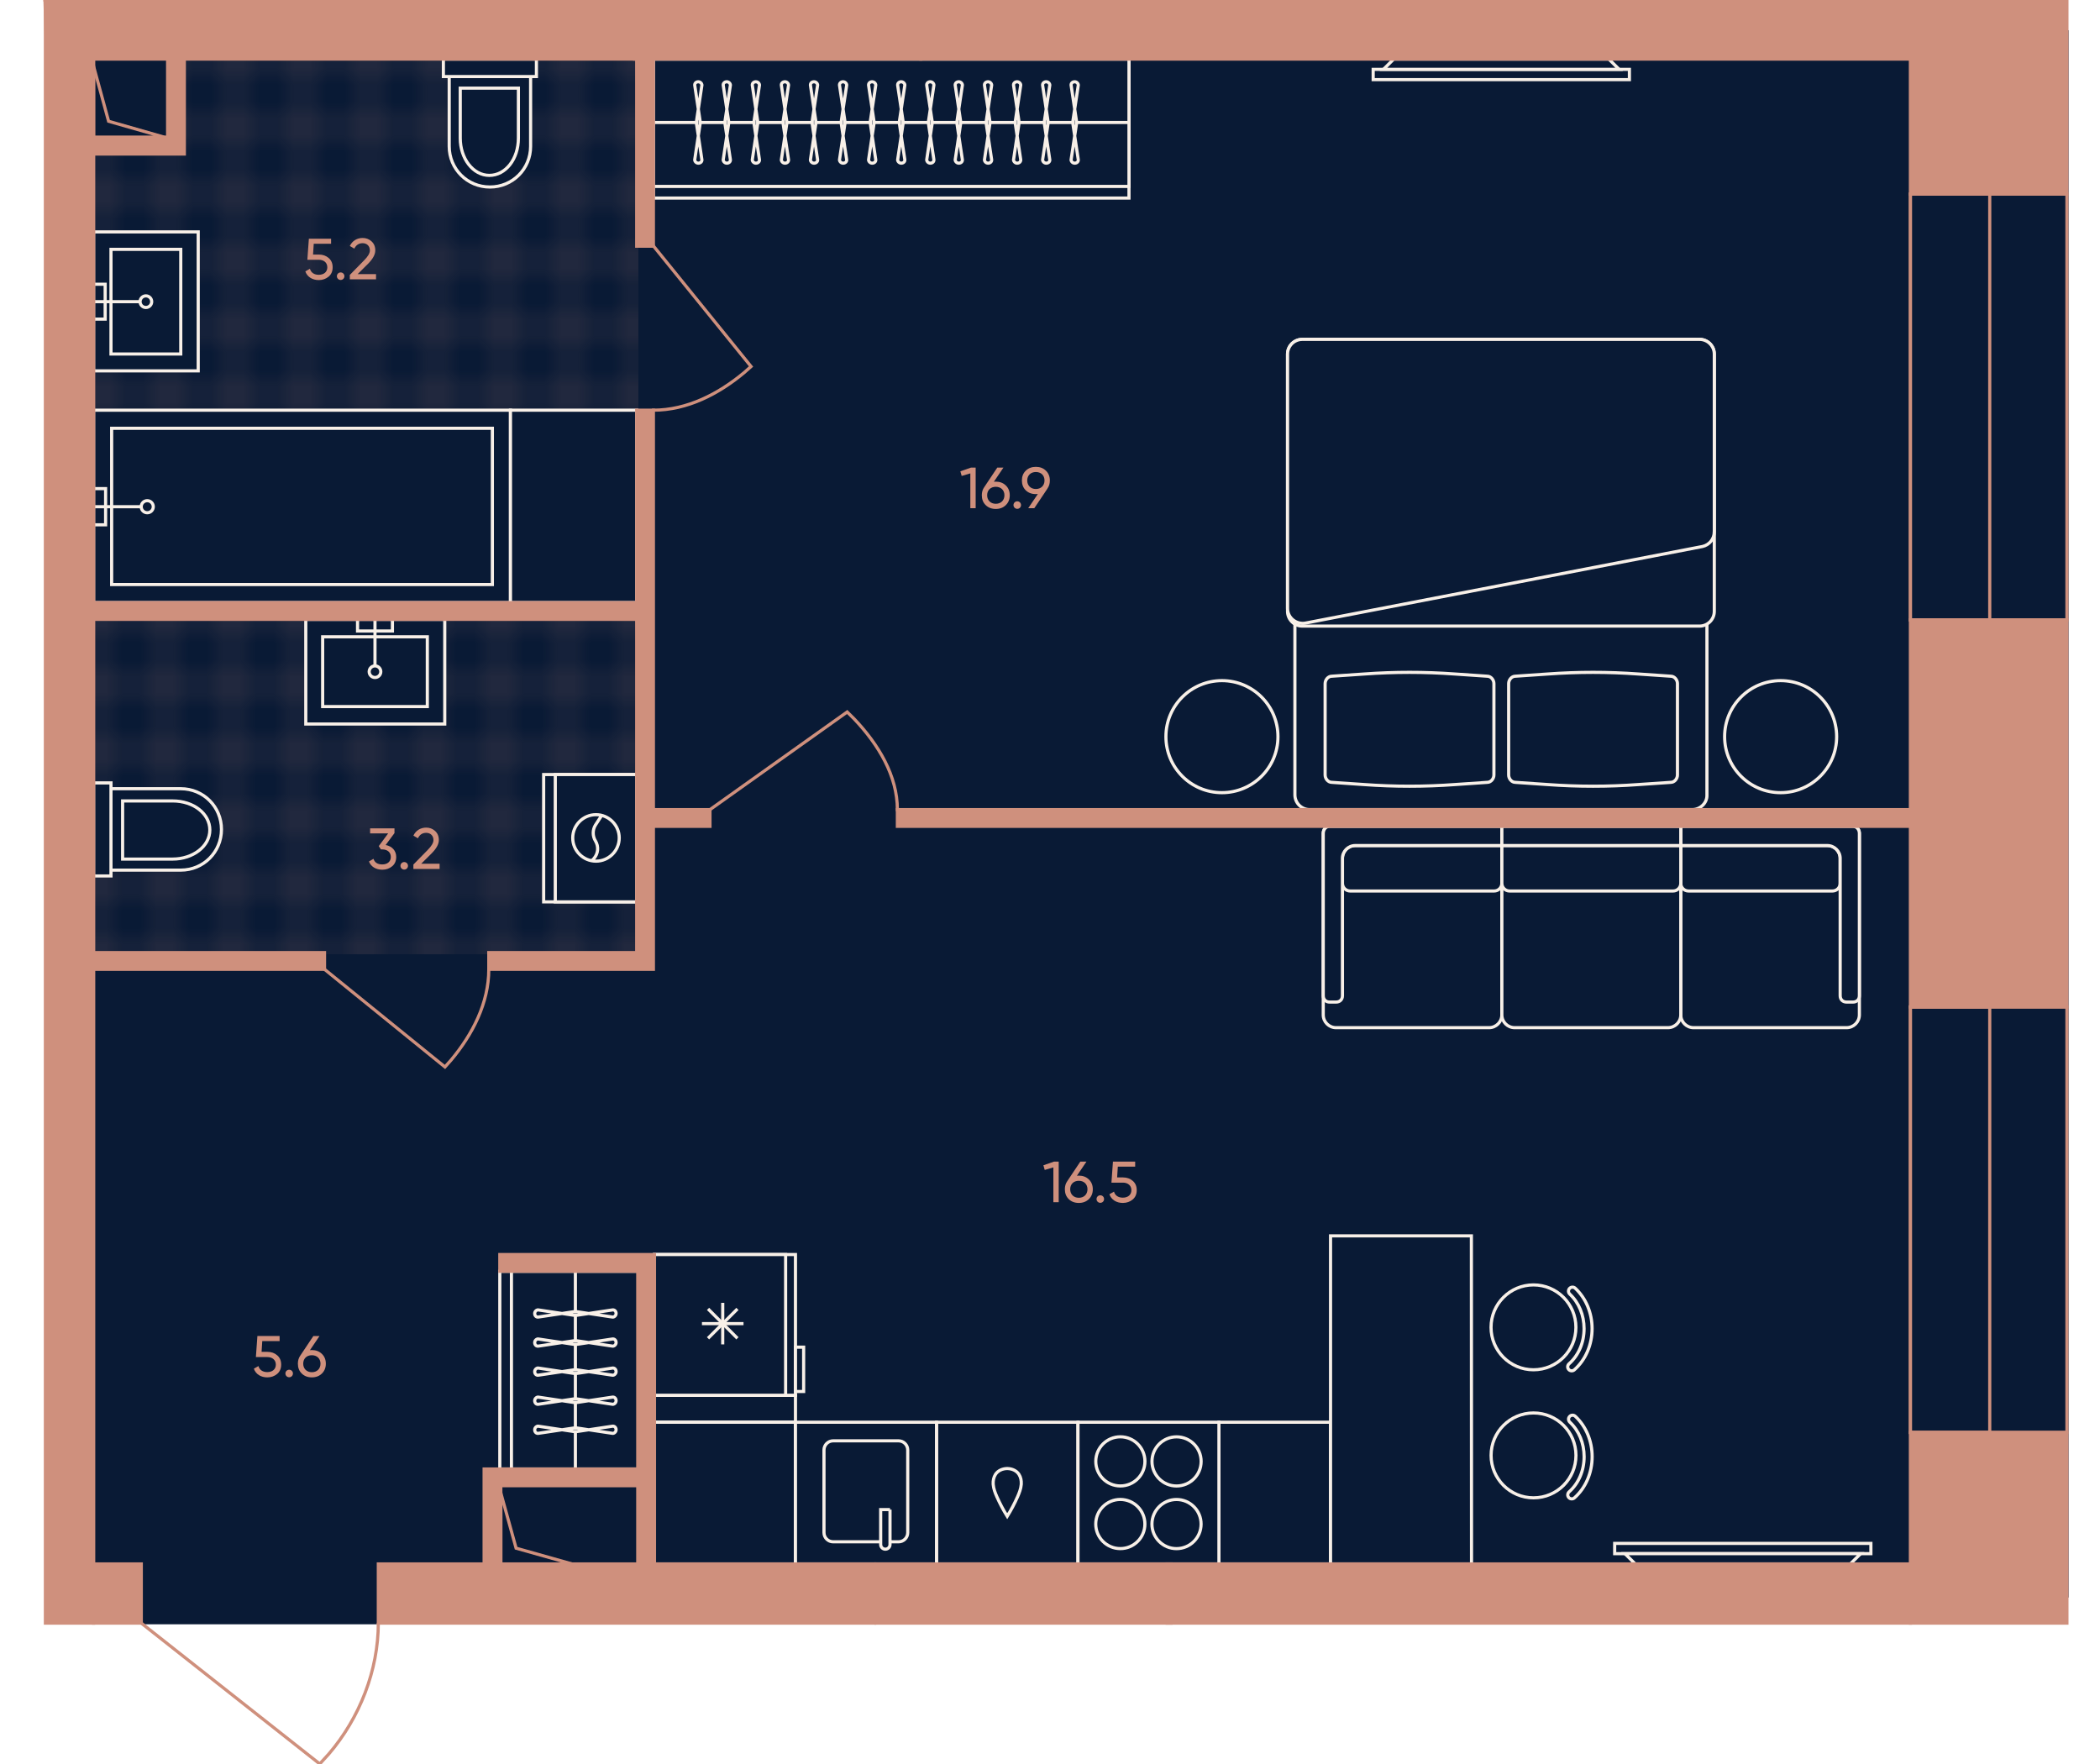 <?xml version="1.0" encoding="UTF-8"?><svg id="plan" xmlns="http://www.w3.org/2000/svg" xmlns:xlink="http://www.w3.org/1999/xlink" viewBox="0 0 500 420"><defs><pattern id="New_Pattern_2" x="0" y="0" width="8" height="8" patternTransform="translate(-15.606 5149.801) rotate(-90) scale(3.981 -3.981)" patternUnits="userSpaceOnUse" viewBox="0 0 8 8"><g><rect width="8" height="8" fill="none"/><g opacity=".5"><line x1="8" y1="2" x2="0" y2="2" fill="none" stroke="#cf907d" stroke-width=".25"/><line x1="0" y1="6" x2="8" y2="6" fill="none" stroke="#cf907d" stroke-width=".25"/><line x1="2" y1="0" x2="2" y2="8" fill="none" stroke="#cf907d" stroke-width=".25"/><line x1="6" y1="8" x2="6" y2="0" fill="none" stroke="#cf907d" stroke-width=".25"/></g></g></pattern><pattern id="New_Pattern_2-2" patternTransform="translate(15.326 -4.099) scale(3.981 -3.981)" xlink:href="#New_Pattern_2"/></defs><g id="Floor"><polygon points="492.125 24.157 492.125 7.577 16.348 7.577 16.348 386.36 112.29 386.36 112.29 379.987 492.125 379.987 492.125 360.892 492.125 24.157" fill="#091a35" stroke="#091a35" stroke-miterlimit="10" stroke-width=".75"/><polygon id="Wet_Floor" points="43.396 33.455 43.396 10.47 151.998 10.47 151.998 145.476 20.643 145.476 20.643 33.455 43.396 33.455" fill="url(#New_Pattern_2)"/><polygon id="Wet_Floor-2" points="154.447 169.029 154.447 169.029 154.447 227.203 19.441 227.203 19.441 146.276 154.447 146.276 154.447 169.029" fill="url(#New_Pattern_2-2)"/></g><g id="Furniture"><g id="Bathroom"><g id="WC"><g id="WC_2"><path d="m106.953,18.223h20.766v-4.153h-22.15v4.153h1.384Z" fill="#091a35"/><path d="m106.953,34.836c0,5.399,4.292,9.691,9.691,9.691s9.691-4.292,9.691-9.691v-16.613h-19.381v16.613Z" fill="#091a35"/><path d="m106.953,18.223h19.381m-19.381,0v16.613c0,5.399,4.292,9.691,9.691,9.691s9.691-4.292,9.691-9.691v-16.613m-19.381,0h-1.384v-4.153h22.15v4.153h-1.384" fill="#091a35" stroke="#f8f0e8" stroke-width=".75"/></g><path id="WC_3" d="m109.583,32.898c0,4.845,3.046,8.86,6.922,8.86s6.922-3.876,6.922-8.86v-11.906h-13.844v11.906Z" fill="#091a35" stroke="#f8f0e8" stroke-width=".75"/></g><g id="WC-2"><g id="WC_2-2"><path d="m26.426,207.172v-20.766h-4.153v22.15h4.153v-1.384Z" fill="#091a35"/><path d="m43.039,207.172c5.399,0,9.691-4.292,9.691-9.691s-4.292-9.691-9.691-9.691h-16.613v19.381h16.613Z" fill="#091a35"/><path d="m26.426,207.172v-19.381m0,19.381h16.613c5.399,0,9.691-4.292,9.691-9.691s-4.292-9.691-9.691-9.691h-16.613m0,19.381v1.384h-4.153v-22.15h4.153v1.384" fill="#091a35" stroke="#f8f0e8" stroke-width=".75"/></g><path id="WC_3-2" d="m41.101,204.542c4.845,0,8.86-3.046,8.86-6.922s-3.876-6.922-8.86-6.922h-11.906v13.844h11.906Z" fill="#091a35" stroke="#f8f0e8" stroke-width=".75"/></g><g id="Sinc"><rect id="Rectangle_105_2" x="72.808" y="147.467" width="33.087" height="24.919" fill="#091a35" stroke="#f8f0e8" stroke-width=".75"/><rect id="Rectangle_106_3" x="76.823" y="151.62" width="24.919" height="16.613" fill="#091a35" stroke="#f8f0e8" stroke-width=".75"/><g id="Tap_2"><rect id="Rectangle_106_4" x="85.129" y="147.467" width="8.306" height="2.769" fill="#091a35" stroke="#f8f0e8" stroke-width=".75"/><circle id="Ellipse_108_2" cx="89.282" cy="159.926" r="1.384" fill="#091a35" stroke="#f8f0e8" stroke-width=".75"/><path id="Vector_19_2" d="m89.282,158.542v-11.075" fill="#091a35" stroke="#f8f0e8" stroke-width=".75"/></g></g><g id="Sinc-2"><rect id="Rectangle_105_2-2" x="22.273" y="55.215" width="24.919" height="33.087" fill="#091a35" stroke="#f8f0e8" stroke-width=".75"/><rect id="Rectangle_106_3-2" x="26.426" y="59.368" width="16.613" height="24.919" fill="#091a35" stroke="#f8f0e8" stroke-width=".75"/><g id="Tap_2-2"><rect id="Rectangle_106_4-2" x="22.273" y="67.674" width="2.769" height="8.306" fill="#091a35" stroke="#f8f0e8" stroke-width=".75"/><circle id="Ellipse_108_2-2" cx="34.733" cy="71.827" r="1.384" fill="#091a35" stroke="#f8f0e8" stroke-width=".75"/><path id="Vector_19_2-2" d="m33.348,71.827h-11.075" fill="#091a35" stroke="#f8f0e8" stroke-width=".75"/></g></g><g id="WM"><rect id="Rectangle_105_4" x="129.441" y="184.413" width="22.15" height="30.318" fill="#091a35" stroke="#f8f0e8" stroke-width=".75"/><rect id="Rectangle_106_8" x="132.21" y="184.413" width="19.381" height="30.318" fill="#091a35" stroke="#f8f0e8" stroke-width=".75"/><g id="Vector_3"><path d="m136.363,199.503c0-3.046,2.492-5.537,5.537-5.537s5.537,2.492,5.537,5.537-2.492,5.537-5.537,5.537-5.537-2.492-5.537-5.537Z" fill="#091a35"/><path d="m143.285,194.104l-1.523,2.353c-.692,1.107-.692,2.63,0,3.738.831,1.384.692,3.046-.415,4.292l-.46.46m-4.524-5.444c0-3.046,2.492-5.537,5.537-5.537s5.537,2.492,5.537,5.537-2.492,5.537-5.537,5.537-5.537-2.492-5.537-5.537Z" fill="none" stroke="#f8f0e8" stroke-width=".75"/></g></g><g id="Bath"><rect id="Rectangle_105_3" x="22.273" y="97.663" width="99.267" height="45.823" fill="#091a35" stroke="#f8f0e8" stroke-width=".75"/><rect id="Rectangle_105_3-2" x="121.54" y="97.661" width="30.051" height="45.823" fill="#091a35" stroke="#f8f0e8" stroke-width=".75"/><rect id="Rectangle_106_5" x="26.582" y="101.972" width="90.648" height="37.204" fill="#091a35" stroke="#f8f0e8" stroke-width=".75"/><g id="Tap_3"><rect id="Rectangle_106_6" x="22.273" y="116.337" width="2.873" height="8.619" fill="#091a35" stroke="#f8f0e8" stroke-width=".75"/><circle id="Ellipse_108_3" cx="35.058" cy="120.646" r="1.437" fill="#091a35" stroke="#f8f0e8" stroke-width=".75"/><path id="Vector_19_3" d="m33.621,120.646h-11.348" fill="#091a35" stroke="#f8f0e8" stroke-width=".75"/></g></g></g><g id="Sofa"><g id="TV_2"><rect id="Rectangle_116_2" x="326.946" y="16.515" width="61.005" height="2.445" fill="#091a35" stroke="#f8f0e8" stroke-width=".75"/><path id="Rectangle_117_2" d="m329.391,16.515h56.115l-2.445-2.445h-51.225l-2.445,2.445Z" fill="#091a35" stroke="#f8f0e8" stroke-width=".75"/></g><g id="TV_2-2"><rect id="Rectangle_116_2-2" x="384.446" y="367.475" width="61.005" height="2.445" fill="#091a35" stroke="#f8f0e8" stroke-width=".75"/><path id="Rectangle_117_2-2" d="m443.007,369.92h-56.115l2.445,2.445h51.225l2.445-2.445Z" fill="#091a35" stroke="#f8f0e8" stroke-width=".75"/></g><g id="Sofa-2"><g id="Sofa-3"><path d="m442.709,198.425v1.524s0,37.114,0,37.114v4.572c0,1.677-1.372,3.049-3.048,3.049h-36.428c-1.677,0-3.049-1.372-3.049-3.049v-29.493s0-10.822,0-10.822v-1.372s0-3.201,0-3.201h41.001c.914,0,1.524.762,1.524,1.677Z" fill="#091a35" fill-rule="evenodd" stroke="#f8f0e8" stroke-width=".75"/><path id="Rectangle_113" d="m435.088,201.321h-34.904v8.993c0,1.01.819,1.829,1.829,1.829h34.295c1.01,0,1.829-.819,1.829-1.829v-5.945c0-1.683-1.365-3.048-3.048-3.048Z" fill="#091a35" stroke="#f8f0e8" stroke-width=".75"/><g id="Union"><path d="m441.185,196.748c.914,0,1.524.762,1.524,1.677v1.524s0,37.114,0,37.114c0,.914-.61,1.524-1.524,1.524h-1.524c-.914,0-1.524-.61-1.524-1.524v-32.694c0-1.677-1.372-3.048-3.048-3.048h-34.904s0-4.573,0-4.573h41.001Z" fill="#091a35" fill-rule="evenodd" stroke="#f8f0e8" stroke-width=".75"/></g><path d="m315.058,198.425v1.524s0,37.114,0,37.114v4.572c0,1.677,1.372,3.049,3.048,3.049h36.428c1.677,0,3.049-1.372,3.049-3.049v-29.493s0-10.822,0-10.822v-1.372s0-3.201,0-3.201h-41.001c-.914,0-1.524.762-1.524,1.677Z" fill="#091a35" fill-rule="evenodd" stroke="#f8f0e8" stroke-width=".75"/><path id="Rectangle_113-2" d="m322.679,201.321h34.904s0,8.993,0,8.993c0,1.01-.819,1.829-1.829,1.829h-34.295c-1.01,0-1.829-.819-1.829-1.829v-5.945c0-1.683,1.365-3.048,3.048-3.048Z" fill="#091a35" stroke="#f8f0e8" stroke-width=".75"/><g id="Union-2"><path d="m316.582,196.748c-.914,0-1.524.762-1.524,1.677v1.524s0,37.114,0,37.114c0,.914.61,1.524,1.524,1.524h1.524c.914,0,1.524-.61,1.524-1.524v-32.694c0-1.677,1.372-3.048,3.048-3.048h34.904v-4.573h-41.001Z" fill="#091a35" fill-rule="evenodd" stroke="#f8f0e8" stroke-width=".75"/></g><path id="Rectangle_108" d="m400.184,196.901h-42.601v44.735c0,1.677,1.372,3.048,3.048,3.048h36.504c1.677,0,3.048-1.372,3.048-3.048v-44.735Z" fill="#091a35" stroke="#f8f0e8" stroke-width=".75"/><path id="Rectangle_112" d="m400.184,201.321h-42.525c-.042,0-.076-.042-.076,0v8.993c0,1.01.819,1.829,1.829,1.829h38.944c1.01,0,1.829-.819,1.829-1.829v-8.993Z" fill="#091a35" stroke="#f8f0e8" stroke-width=".75"/><rect x="376.597" y="177.734" width="4.573" height="42.601" transform="translate(179.849 577.918) rotate(-90)" fill="#091a35" stroke="#f8f0e8" stroke-width=".75"/></g></g><g id="Wardrobe"><rect id="Rectangle_116_4" x="155.572" y="14.07" width="113.235" height="33.087" fill="#091a35" stroke="#f8f0e8" stroke-width=".75"/><rect id="Rectangle_117_3" x="155.572" y="14.07" width="113.235" height="30.318" fill="#091a35" stroke="#f8f0e8" stroke-width=".75"/><path id="Vector_25" d="m155.572,29.16h113.235" fill="#091a35" stroke="#f8f0e8" stroke-width=".75"/><g id="Vector_4"><path d="m165.434,20.438c-.138-.554.277-.969.831-.969s.969.554.831.969l-1.246,8.306v.831l1.246,8.306c.138.554-.277.969-.831.969s-.969-.554-.831-.969l1.246-8.306v-.831l-1.246-8.306Z" fill="#091a35" stroke="#f8f0e8" stroke-width=".75"/><path d="m172.218,20.438c-.138-.554.277-.969.831-.969s.969.554.831.969l-1.246,8.306v.831l1.246,8.306c.138.554-.277.969-.831.969s-.969-.554-.831-.969l1.246-8.306v-.831l-1.246-8.306Z" fill="#091a35" stroke="#f8f0e8" stroke-width=".75"/><path d="m179.139,20.438c-.138-.554.277-.969.831-.969s.969.554.831.969l-1.246,8.306v.831l1.246,8.306c.138.554-.277.969-.831.969s-.969-.554-.831-.969l1.246-8.306v-.831l-1.246-8.306Z" fill="#091a35" stroke="#f8f0e8" stroke-width=".75"/><path d="m186.061,20.438c-.138-.554.277-.969.831-.969s.969.554.831.969l-1.246,8.306v.831l1.246,8.306c.138.554-.277.969-.831.969s-.969-.554-.831-.969l1.246-8.306v-.831l-1.246-8.306Z" fill="#091a35" stroke="#f8f0e8" stroke-width=".75"/><path d="m192.983,20.438c-.138-.554.277-.969.831-.969s.969.554.831.969l-1.246,8.306v.831l1.246,8.306c.138.554-.277.969-.831.969s-.969-.554-.831-.969l1.246-8.306v-.831l-1.246-8.306Z" fill="#091a35" stroke="#f8f0e8" stroke-width=".75"/><path d="m199.905,20.438c-.138-.554.277-.969.831-.969s.969.554.831.969l-1.246,8.306v.831l1.246,8.306c.138.554-.277.969-.831.969s-.969-.554-.831-.969l1.246-8.306v-.831l-1.246-8.306Z" fill="#091a35" stroke="#f8f0e8" stroke-width=".75"/><path d="m206.827,20.438c-.138-.554.277-.969.831-.969s.969.554.831.969l-1.246,8.306v.831l1.246,8.306c.138.554-.277.969-.831.969s-.969-.554-.831-.969l1.246-8.306v-.831l-1.246-8.306Z" fill="#091a35" stroke="#f8f0e8" stroke-width=".75"/><path d="m213.749,20.438c-.138-.554.277-.969.831-.969s.969.554.831.969l-1.246,8.306v.831l1.246,8.306c.138.554-.277.969-.831.969s-.969-.554-.831-.969l1.246-8.306v-.831l-1.246-8.306Z" fill="#091a35" stroke="#f8f0e8" stroke-width=".75"/><path d="m220.671,20.438c-.138-.554.277-.969.831-.969s.969.554.831.969l-1.246,8.306v.831l1.246,8.306c.138.554-.277.969-.831.969s-.969-.554-.831-.969l1.246-8.306v-.831l-1.246-8.306Z" fill="#091a35" stroke="#f8f0e8" stroke-width=".75"/><path d="m227.454,20.438c-.138-.554.277-.969.831-.969s.969.554.831.969l-1.246,8.306v.831l1.246,8.306c.138.554-.277.969-.831.969s-.969-.554-.831-.969l1.246-8.306v-.831l-1.246-8.306Z" fill="#091a35" stroke="#f8f0e8" stroke-width=".75"/><path d="m234.421,20.438c-.138-.554.277-.969.831-.969s.969.554.831.969l-1.246,8.306v.831l1.246,8.306c.138.554-.277.969-.831.969s-.969-.554-.831-.969l1.246-8.306v-.831l-1.246-8.306Z" fill="#091a35" stroke="#f8f0e8" stroke-width=".75"/><path d="m241.343,20.438c-.138-.554.277-.969.831-.969s.969.554.831.969l-1.246,8.306v.831l1.246,8.306c.138.554-.277.969-.831.969s-.969-.554-.831-.969l1.246-8.306v-.831l-1.246-8.306Z" fill="#091a35" stroke="#f8f0e8" stroke-width=".75"/><path d="m248.265,20.438c-.138-.554.277-.969.831-.969s.969.554.831.969l-1.246,8.306v.831l1.246,8.306c.138.554-.277.969-.831.969s-.969-.554-.831-.969l1.246-8.306v-.831l-1.246-8.306Z" fill="#091a35" stroke="#f8f0e8" stroke-width=".75"/><path d="m255.048,20.438c-.138-.554.277-.969.831-.969s.969.554.831.969l-1.246,8.306v.831l1.246,8.306c.138.554-.277.969-.831.969s-.969-.554-.831-.969l1.246-8.306v-.831l-1.246-8.306Z" fill="#091a35" stroke="#f8f0e8" stroke-width=".75"/></g></g><g id="Wardrobe-2"><rect id="Rectangle_116_4-2" x="119.002" y="302.68" width="33.087" height="47.079" fill="#091a35" stroke="#f8f0e8" stroke-width=".75"/><rect id="Rectangle_117_3-2" x="121.771" y="302.68" width="30.318" height="47.079" fill="#091a35" stroke="#f8f0e8" stroke-width=".75"/><path id="Vector_25-2" d="m136.999,302.68v47.079" fill="#091a35" stroke="#f8f0e8" stroke-width=".75"/><g id="Vector_4-2"><path d="m145.72,311.902c.554-.138.969.277.969.831s-.554.969-.969.831l-8.306-1.246h-.831l-8.306,1.246c-.554.138-.969-.277-.969-.831s.554-.969.969-.831l8.306,1.246h.831l8.306-1.246Z" fill="#091a35" stroke="#f8f0e8" stroke-width=".75"/><path d="m145.72,318.824c.554-.138.969.277.969.831s-.554.969-.969.831l-8.306-1.246h-.831l-8.306,1.246c-.554.138-.969-.277-.969-.831s.554-.969.969-.831l8.306,1.246h.831l8.306-1.246Z" fill="#091a35" stroke="#f8f0e8" stroke-width=".75"/><path d="m145.72,325.745c.554-.138.969.277.969.831s-.554.969-.969.831l-8.306-1.246h-.831l-8.306,1.246c-.554.138-.969-.277-.969-.831s.554-.969.969-.831l8.306,1.246h.831l8.306-1.246Z" fill="#091a35" stroke="#f8f0e8" stroke-width=".75"/><path d="m145.72,332.667c.554-.138.969.277.969.831s-.554.969-.969.831l-8.306-1.246h-.831l-8.306,1.246c-.554.138-.969-.277-.969-.831s.554-.969.969-.831l8.306,1.246h.831l8.306-1.246Z" fill="#091a35" stroke="#f8f0e8" stroke-width=".75"/><path d="m145.72,339.589c.554-.138.969.277.969.831s-.554.969-.969.831l-8.306-1.246h-.831l-8.306,1.246c-.554.138-.969-.277-.969-.831s.554-.969.969-.831l8.306,1.246h.831l8.306-1.246Z" fill="#091a35" stroke="#f8f0e8" stroke-width=".75"/></g></g><g><circle id="Ellipse_112" cx="423.961" cy="175.393" r="13.338" fill="#091a35" stroke="#f8f0e8" stroke-width=".75"/><circle id="Ellipse_113" cx="290.937" cy="175.393" r="13.338" fill="#091a35" stroke="#f8f0e8" stroke-width=".75"/><g id="Bed"><path id="Rectangle_108_3" d="m402.902,192.767h-91.081c-1.93,0-3.51-1.579-3.51-3.51v-104.945c0-1.93,1.579-3.51,3.51-3.51h91.081c1.93,0,3.51,1.579,3.51,3.51v105.121c0,1.755-1.579,3.334-3.51,3.334Z" fill="#091a35" stroke="#f8f0e8" stroke-width=".75"/><path id="Rectangle_112_3" d="m408.167,145.559c0,1.93-1.579,3.51-3.51,3.51h-94.591c-1.93,0-3.51-1.579-3.51-3.51v-61.247c0-1.93,1.579-3.51,3.51-3.51h94.591c1.93,0,3.51,1.579,3.51,3.51v61.247Z" fill="#091a35" stroke="#f8f0e8" stroke-width=".75"/><path id="Rectangle_111_3" d="m408.167,126.606c0,1.755-1.228,3.159-2.808,3.51l-94.591,18.251c-2.106.351-4.212-1.228-4.212-3.51v-60.545c0-1.93,1.579-3.51,3.51-3.51h94.591c1.93,0,3.51,1.579,3.51,3.51v42.294Z" fill="#091a35" stroke="#f8f0e8" stroke-width=".75"/><path id="Rectangle_110" d="m355.694,184.519c0,.877-.702,1.755-1.579,1.755l-7.722.526c-7.195.526-14.39.526-21.586,0l-7.722-.526c-.877,0-1.579-.877-1.579-1.755v-21.761c0-.877.702-1.755,1.579-1.755l7.722-.526c7.195-.526,14.39-.526,21.586,0l7.722.526c.877,0,1.579.877,1.579,1.755v21.761Z" fill="#091a35" stroke="#f8f0e8" stroke-width=".75"/><path id="Rectangle_113_5" d="m399.392,184.519c0,.877-.702,1.755-1.579,1.755l-7.722.526c-7.195.526-14.39.526-21.586,0l-7.722-.526c-.877,0-1.579-.877-1.579-1.755v-21.761c0-.877.702-1.755,1.579-1.755l7.722-.526c7.195-.526,14.39-.526,21.586,0l7.722.526c.877,0,1.579.877,1.579,1.755v21.761Z" fill="#091a35" stroke="#f8f0e8" stroke-width=".75"/></g></g><g id="Kitchen-2"><rect x="286.64" y="342.209" width="33.74" height="26.573" transform="translate(659.005 51.986) rotate(90)" fill="#091a35" stroke="#f8f0e8" stroke-width=".75"/><rect x="155.827" y="332.207" width="33.569" height="6.419" fill="#091a35" stroke="#f8f0e8" stroke-width=".75"/><rect x="155.827" y="338.626" width="33.569" height="33.74" fill="#091a35" stroke="#f8f0e8" stroke-width=".75"/><g id="bar_counter"><g><circle cx="365.125" cy="346.521" r="10.104" fill="#091a35" stroke="#f8f0e8" stroke-width=".75"/><path d="m374.417,336.952c.233,0,.468.086.65.257,2.551,2.378,4.014,5.883,4.016,9.613.002,3.85-1.538,7.427-4.221,9.812-.395.35-.996.315-1.347-.08s-.313-.996.08-1.347c2.277-2.022,3.582-5.079,3.58-8.385-.001-3.204-1.243-6.2-3.408-8.22-.386-.359-.406-.963-.047-1.347.188-.201.441-.304.697-.304Z" fill="#091a35" stroke="#f8f0e8" stroke-width=".75"/></g><g><circle cx="365.113" cy="316.034" r="10.104" fill="#091a35" stroke="#f8f0e8" stroke-width=".75"/><path d="m374.404,306.464c.233,0,.468.086.65.257,2.551,2.378,4.014,5.883,4.016,9.613.002,3.85-1.538,7.427-4.221,9.812-.395.35-.996.315-1.347-.08-.35-.395-.313-.996.08-1.347,2.277-2.022,3.582-5.079,3.58-8.385-.001-3.204-1.243-6.2-3.408-8.22-.386-.359-.406-.963-.047-1.347.188-.201.441-.304.697-.304Z" fill="#091a35" stroke="#f8f0e8" stroke-width=".75"/></g><polygon points="350.329 294.25 316.796 294.257 316.796 372.365 350.361 372.365 350.329 294.25" fill="#091a35" stroke="#f8f0e8" stroke-width=".75"/></g><g id="Fridge"><rect x="155.827" y="298.699" width="33.569" height="33.508" fill="#091a35" stroke="#f8f0e8" stroke-width=".75"/><rect x="189.396" y="320.758" width="1.944" height="10.549" transform="translate(380.717 652.075) rotate(-179.996)" fill="#091a35" stroke="#f8f0e8" stroke-width=".75"/><rect x="155.827" y="298.699" width="31.225" height="33.508" fill="#091a35" stroke="#f8f0e8" stroke-width=".75"/><g><line x1="177.029" y1="315.148" x2="167.13" y2="315.143" fill="#091a35" stroke="#f8f0e8" stroke-width=".75"/><line x1="172.082" y1="310.196" x2="172.077" y2="320.094" fill="#091a35" stroke="#f8f0e8" stroke-width=".75"/><line x1="168.581" y1="311.644" x2="175.577" y2="318.647" fill="#091a35" stroke="#f8f0e8" stroke-width=".75"/><line x1="168.578" y1="318.643" x2="175.581" y2="311.647" fill="#091a35" stroke="#f8f0e8" stroke-width=".75"/></g></g><g id="Dishwasher"><rect x="222.951" y="338.654" width="33.74" height="33.682" transform="translate(595.317 115.675) rotate(90)" fill="#091a35" stroke="#f8f0e8" stroke-width=".75"/><path d="m242.609,351.038c-.567-.88-1.629-1.346-2.67-1.381h-.249c-1.042.035-2.103.502-2.67,1.382-.433.673-.594,1.503-.549,2.295.002.037.005.075.008.112.081,1.02.463,1.995.878,2.933.705,1.591,1.521,3.134,2.439,4.612.008-.012.014-.026.021-.039.007.013.013.027.02.039.918-1.479,1.733-3.022,2.438-4.613.415-.938.796-1.913.877-2.933.003-.037.006-.075.008-.112.045-.791-.117-1.622-.55-2.294Z" fill="#091a35" stroke="#f8f0e8" stroke-width=".75"/></g><g id="Oven"><rect x="256.573" y="338.715" width="33.74" height="33.561" transform="translate(628.938 82.053) rotate(90)" fill="#091a35" stroke="#f8f0e8" stroke-width=".75"/><g><path d="m272.603,347.951c.002-3.232-2.616-5.853-5.847-5.855-3.232-.002-5.853,2.616-5.855,5.847-.002,3.232,2.616,5.853,5.847,5.855,3.232.002,5.853-2.616,5.855-5.847Z" fill="#091a35" stroke="#f8f0e8" stroke-width=".75"/><path d="m272.594,362.868c.002-3.232-2.616-5.853-5.847-5.855-3.232-.002-5.853,2.616-5.855,5.847s2.616,5.853,5.847,5.855c3.231.002,5.853-2.616,5.855-5.847Z" fill="#091a35" stroke="#f8f0e8" stroke-width=".75"/><path d="m285.983,347.96c.002-3.232-2.616-5.853-5.847-5.855-3.231-.002-5.853,2.616-5.855,5.847-.002,3.232,2.616,5.853,5.847,5.855,3.232.002,5.853-2.616,5.855-5.847Z" fill="#091a35" stroke="#f8f0e8" stroke-width=".75"/><path d="m274.272,362.869c-.002,3.232,2.616,5.853,5.847,5.855,3.232.002,5.853-2.616,5.855-5.847.002-3.232-2.616-5.853-5.847-5.855-3.232-.002-5.853,2.616-5.855,5.847Z" fill="#091a35" stroke="#f8f0e8" stroke-width=".75"/></g></g><g id="Sink"><rect x="189.396" y="338.626" width="33.584" height="33.74" transform="translate(412.376 710.991) rotate(180)" fill="#091a35" stroke="#f8f0e8" stroke-width=".75"/><g><path d="m209.685,367.097l-11.313 0c-1.207,0-2.186-.979-2.186-2.186l-.001-19.67c0-1.207.979-2.186,2.186-2.186l15.568-0c1.207,0,2.186.979,2.186,2.186l.001,19.67c0,1.207-.979,2.186-2.186,2.186h-2.032" fill="#091a35" stroke="#f8f0e8" stroke-width=".75"/><path d="m211.907,359.425l0,8.318c0,.614-.498,1.112-1.111,1.112-.614,0-1.112-.498-1.112-1.111l-0-8.318h2.223Z" fill="#091a35" stroke="#f8f0e8" stroke-width=".75"/></g></g></g></g></g><g id="Numbers"><g><path d="m250.969,276.569h1.105v9.666h-1.27v-8.286l-2.058.608-.317-1.105,2.541-.884Z" fill="#cf907d"/><path d="m259.254,280.823c.622.594.939,1.381.939,2.333,0,.953-.317,1.74-.939,2.348-.621.607-1.422.912-2.389.912-.981,0-1.782-.304-2.403-.912-.622-.607-.925-1.395-.925-2.348,0-.746.193-1.395.58-1.933l3.107-4.654h1.464l-2.279,3.37c.207-.014.359-.028.456-.028.966,0,1.768.304,2.389.912Zm-4.446,2.333c0,1.215.842,2.03,2.058,2.03s2.058-.815,2.058-2.03-.843-2.016-2.058-2.016c-1.229,0-2.058.801-2.058,2.016Z" fill="#cf907d"/><path d="m261.079,285.49c0-.497.4-.897.897-.897.511,0,.897.4.897.897s-.387.897-.897.897c-.497,0-.897-.4-.897-.897Z" fill="#cf907d"/><path d="m267.39,280.339c.911,0,1.685.276,2.306.815.635.538.953,1.27.953,2.223,0,.939-.317,1.685-.966,2.223-.649.539-1.422.815-2.348.815-1.478,0-2.734-.732-3.19-2.072l1.091-.621c.262.939,1.036,1.436,2.099,1.436,1.215,0,2.043-.663,2.043-1.781s-.842-1.795-2.016-1.795h-2.734l.359-5.013h5.289v1.202h-4.129l-.166,2.568h1.409Z" fill="#cf907d"/></g><g><path d="m63.687,321.871c.912,0,1.685.276,2.306.815.635.538.953,1.27.953,2.223,0,.939-.317,1.685-.966,2.223-.649.539-1.422.815-2.348.815-1.478,0-2.734-.732-3.19-2.072l1.091-.621c.262.939,1.036,1.436,2.099,1.436,1.215,0,2.043-.663,2.043-1.781s-.842-1.795-2.016-1.795h-2.734l.359-5.013h5.289v1.202h-4.129l-.166,2.568h1.409Z" fill="#cf907d"/><path d="m67.955,327.022c0-.497.4-.897.897-.897.511,0,.897.4.897.897s-.387.897-.897.897c-.497,0-.897-.4-.897-.897Z" fill="#cf907d"/><path d="m76.641,322.354c.622.594.939,1.381.939,2.333,0,.953-.317,1.74-.939,2.348-.621.607-1.422.912-2.389.912-.981,0-1.782-.304-2.403-.912-.622-.607-.925-1.395-.925-2.348,0-.746.193-1.395.58-1.933l3.107-4.654h1.464l-2.279,3.37c.207-.014.359-.028.456-.028.966,0,1.768.304,2.389.912Zm-4.446,2.333c0,1.215.842,2.03,2.058,2.03s2.058-.815,2.058-2.03-.843-2.016-2.058-2.016c-1.229,0-2.058.801-2.058,2.016Z" fill="#cf907d"/></g><g><path d="m231.196,111.333h1.105v9.666h-1.27v-8.286l-2.058.608-.317-1.105,2.541-.884Z" fill="#cf907d"/><path d="m239.481,115.586c.622.594.939,1.381.939,2.333,0,.953-.317,1.74-.939,2.348-.621.607-1.422.912-2.389.912-.981,0-1.782-.304-2.403-.912-.622-.607-.925-1.395-.925-2.348,0-.746.193-1.395.58-1.933l3.107-4.654h1.464l-2.279,3.37c.207-.014.359-.028.456-.028.966,0,1.768.304,2.389.912Zm-4.446,2.333c0,1.215.842,2.03,2.058,2.03s2.058-.815,2.058-2.03-.843-2.016-2.058-2.016c-1.229,0-2.058.801-2.058,2.016Z" fill="#cf907d"/><path d="m241.306,120.254c0-.497.4-.897.897-.897.511,0,.897.4.897.897s-.387.897-.897.897c-.497,0-.897-.4-.897-.897Z" fill="#cf907d"/><path d="m249.37,116.346h.014l-3.121,4.654h-1.45l2.292-3.383c-.207.014-.359.028-.469.028-.981,0-1.782-.304-2.403-.898-.622-.607-.925-1.395-.925-2.347,0-.953.304-1.74.925-2.334.621-.607,1.422-.912,2.403-.912s1.768.304,2.389.912c.622.594.939,1.381.939,2.334,0,.746-.193,1.395-.594,1.947Zm-4.792-1.947c0,1.215.842,2.03,2.058,2.03s2.058-.815,2.058-2.03-.829-2.016-2.058-2.016c-1.215,0-2.058.801-2.058,2.016Z" fill="#cf907d"/></g><g><path d="m91.824,201.191c1.478.276,2.513,1.312,2.513,2.845,0,.939-.317,1.685-.967,2.223-.649.539-1.422.815-2.347.815-1.478,0-2.693-.69-3.176-1.961l1.077-.635c.29.897.981,1.339,2.099,1.339,1.201,0,2.03-.663,2.03-1.781s-.829-1.795-2.03-1.795h-.332l-.511-.787,2.237-3.024h-4.295v-1.202h5.8v1.132l-2.099,2.831Z" fill="#cf907d"/><path d="m95.347,206.148c0-.497.4-.897.897-.897.511,0,.897.4.897.897s-.387.897-.897.897c-.497,0-.897-.4-.897-.897Z" fill="#cf907d"/><path d="m98.426,206.894v-1.049l3.411-3.48c.911-.912,1.367-1.699,1.367-2.348,0-1.091-.759-1.726-1.712-1.726-.912,0-1.574.428-1.989,1.298l-1.077-.635c.608-1.256,1.74-1.906,3.052-1.906.815,0,1.519.263,2.113.801s.898,1.256.898,2.154c0,.981-.58,2.043-1.727,3.19l-2.472,2.458h4.377v1.243h-6.242Z" fill="#cf907d"/></g><g><path d="m75.942,60.609c.911,0,1.685.276,2.306.815.635.538.953,1.27.953,2.223,0,.939-.317,1.685-.966,2.223-.649.539-1.422.815-2.348.815-1.478,0-2.734-.732-3.19-2.072l1.091-.621c.262.939,1.036,1.436,2.099,1.436,1.215,0,2.043-.663,2.043-1.781s-.842-1.795-2.016-1.795h-2.734l.359-5.013h5.289v1.202h-4.129l-.166,2.568h1.409Z" fill="#cf907d"/><path d="m80.21,65.76c0-.497.4-.897.897-.897.511,0,.897.4.897.897s-.387.897-.897.897c-.497,0-.897-.4-.897-.897Z" fill="#cf907d"/><path d="m83.29,66.505v-1.049l3.411-3.48c.911-.912,1.367-1.699,1.367-2.348,0-1.091-.759-1.726-1.712-1.726-.912,0-1.575.428-1.989,1.298l-1.077-.635c.607-1.256,1.74-1.906,3.052-1.906.815,0,1.519.263,2.113.801s.898,1.256.898,2.154c0,.981-.58,2.043-1.727,3.19l-2.472,2.458h4.377v1.243h-6.242Z" fill="#cf907d"/></g></g><g id="Doors"><path id="Door" d="m155.572,58.552l23.249,28.71-1.661,1.47c-6.091,5.079-13.559,8.929-21.588,8.929" fill="none" stroke="#cf907d" stroke-linecap="square" stroke-miterlimit="10" stroke-width=".75"/><path id="Door-2" d="m77.269,230.789l28.675,23.249,1.475-1.661c5.096-6.091,8.959-13.559,8.959-21.588" fill="none" stroke="#cf907d" stroke-linecap="square" stroke-miterlimit="10" stroke-width=".75"/><path id="Door-3" d="m169.042,192.767l32.667-23.249,1.677,1.661c5.792,6.091,10.274,13.559,10.274,21.588" fill="none" stroke="#cf907d" stroke-linecap="square" stroke-miterlimit="10" stroke-width=".75"/><path id="Door-4" d="m33.642,386.458l42.488,33.519,2.145-2.353c7.375-8.583,11.798-19.952,11.798-31.166" fill="none" stroke="#cf907d" stroke-width=".75"/></g><g id="Walls"><g id="Monolith"><polyline points="10.33 -.023 22.273 -.023 22.273 386.458" fill="#cf907d" stroke="#cf907d" stroke-miterlimit="10" stroke-width=".75"/><rect x="454.855" y="147.595" width="37.27" height="92.154" fill="#cf907d" stroke="#cf907d" stroke-miterlimit="10" stroke-width=".75"/><polygon points="483.373 -.023 483.231 -.023 454.855 -.023 454.855 31.966 454.855 36.342 454.855 46.197 492.125 46.197 492.125 36.342 492.125 36.342 492.125 -.023 483.373 -.023" fill="#cf907d" stroke="#cf907d" stroke-miterlimit="10" stroke-width=".75"/><polygon points="492.125 341.058 454.855 341.058 454.855 351.084 454.855 355.88 454.855 386.458 484.815 386.458 492.125 386.458 492.125 351.084 492.125 351.084 492.125 341.058" fill="#cf907d" stroke="#cf907d" stroke-miterlimit="10" stroke-width=".75"/><rect x="22.273" y="372.365" width="11.369" height="14.093" fill="#cf907d" stroke="#cf907d" stroke-miterlimit="10" stroke-width=".75"/><polyline points="454.855 -.023 219.245 -.023 219.245 14.07 454.855 14.07 454.855 -.023" fill="#cf907d" stroke="#cf907d" stroke-miterlimit="10" stroke-width=".75"/><polyline points="151.093 -.023 21.216 -.023 21.216 14.07 151.093 14.07 151.093 -.023" fill="#cf907d" stroke="#cf907d" stroke-miterlimit="10" stroke-width=".75"/><rect x="90.074" y="372.365" width="118.18" height="14.093" fill="#cf907d" stroke="#cf907d" stroke-miterlimit="10" stroke-width=".75"/><rect x="277.896" y="372.365" width="176.959" height="14.093" fill="#cf907d" stroke="#cf907d" stroke-miterlimit="10" stroke-width=".75"/><rect x="10.808" y="-.023" width="11.466" height="386.481" fill="#cf907d" stroke="#cf907d" stroke-miterlimit="10" stroke-width=".75"/></g><g id="Inwalls"><polygon points="155.827 374.103 151.846 374.103 151.846 302.68 119.002 302.68 119.002 298.699 155.827 298.699 155.827 374.103" fill="#cf907d"/><polygon points="119.245 373.341 115.264 373.341 115.264 349.758 152.312 349.758 152.312 353.739 119.245 353.739 119.245 373.341" fill="#cf907d"/><rect x="151.591" y="8.806" width="3.981" height="49.812" fill="#cf907d"/><polygon points="155.572 230.789 116.378 230.789 116.378 226.808 151.591 226.808 151.591 97.661 155.572 97.661 155.572 230.789" fill="#cf907d"/><rect x="19.199" y="226.808" width="58.069" height="3.981" fill="#cf907d"/><rect x="19.707" y="143.486" width="133.62" height="3.981" fill="#cf907d"/><rect x="154.344" y="192.767" width="14.7" height="3.981" fill="#cf907d"/><rect x="213.661" y="192.767" width="243.995" height="3.981" fill="#cf907d"/><path d="m43.889,36.674h-26.31V6.192h26.31v30.482Zm-22.329-3.981h18.348V10.173h-18.348v22.52Z" fill="#cf907d"/><rect x="151.093" y="-.023" width="68.151" height="14.093" fill="#cf907d" stroke="#cf907d" stroke-miterlimit="10" stroke-width=".75"/><rect x="208.553" y="372.365" width="70.263" height="14.093" fill="#cf907d" stroke="#cf907d" stroke-miterlimit="10" stroke-width=".75"/><polygon points="155.826 374.104 151.845 374.104 151.845 302.68 119.001 302.68 119.001 298.699 155.826 298.699 155.826 374.104" fill="none" stroke="#cf907d" stroke-width=".75"/><polygon points="119.246 373.342 115.265 373.342 115.265 349.759 152.312 349.759 152.312 353.74 119.246 353.74 119.246 373.342" fill="none" stroke="#cf907d" stroke-width=".75"/><rect x="151.591" y="8.806" width="3.981" height="49.81" fill="none" stroke="#cf907d" stroke-width=".75"/><polygon points="155.572 230.789 116.377 230.789 116.377 226.808 151.591 226.808 151.591 97.661 155.572 97.661 155.572 230.789" fill="none" stroke="#cf907d" stroke-width=".75"/><rect x="19.199" y="226.808" width="58.069" height="3.981" fill="none" stroke="#cf907d" stroke-width=".75"/><rect x="19.706" y="143.486" width="133.62" height="3.981" fill="none" stroke="#cf907d" stroke-width=".75"/><rect x="154.343" y="192.767" width="14.7" height="3.981" fill="none" stroke="#cf907d" stroke-width=".75"/><rect x="213.661" y="192.767" width="243.995" height="3.981" fill="none" stroke="#cf907d" stroke-width=".75"/><path d="m43.888,36.674h-26.31V6.192h26.31v30.482Zm-22.329-3.981h18.348V10.173h-18.348v22.52Z" fill="none" stroke="#cf907d" stroke-width=".75"/></g><g id="Techincal"><polygon points="122.879 368.614 119.245 355.476 119.245 372.435 136.446 372.435 122.879 368.614" fill="none" stroke="#cf907d" stroke-linecap="square" stroke-miterlimit="10" stroke-width=".75"/><polyline points="39.232 32.693 25.856 28.871 22.273 15.733 22.273 32.693 39.232 32.693" fill="none" stroke="#cf907d" stroke-linecap="square" stroke-miterlimit="10" stroke-width=".75"/></g></g><g id="Windows"><g id="Window"><rect x="454.855" y="46.197" width="37.27" height="101.398" fill="none" stroke="#cf907d" stroke-linecap="square" stroke-width=".75"/><rect x="454.855" y="46.197" width="18.893" height="101.398" fill="none" stroke="#cf907d" stroke-linecap="square" stroke-width=".75"/></g><g id="Window-2"><rect x="454.855" y="239.749" width="37.27" height="101.309" fill="none" stroke="#cf907d" stroke-linecap="square" stroke-width=".75"/><rect x="454.855" y="239.749" width="18.893" height="101.309" fill="none" stroke="#cf907d" stroke-linecap="square" stroke-width=".75"/></g></g></svg>